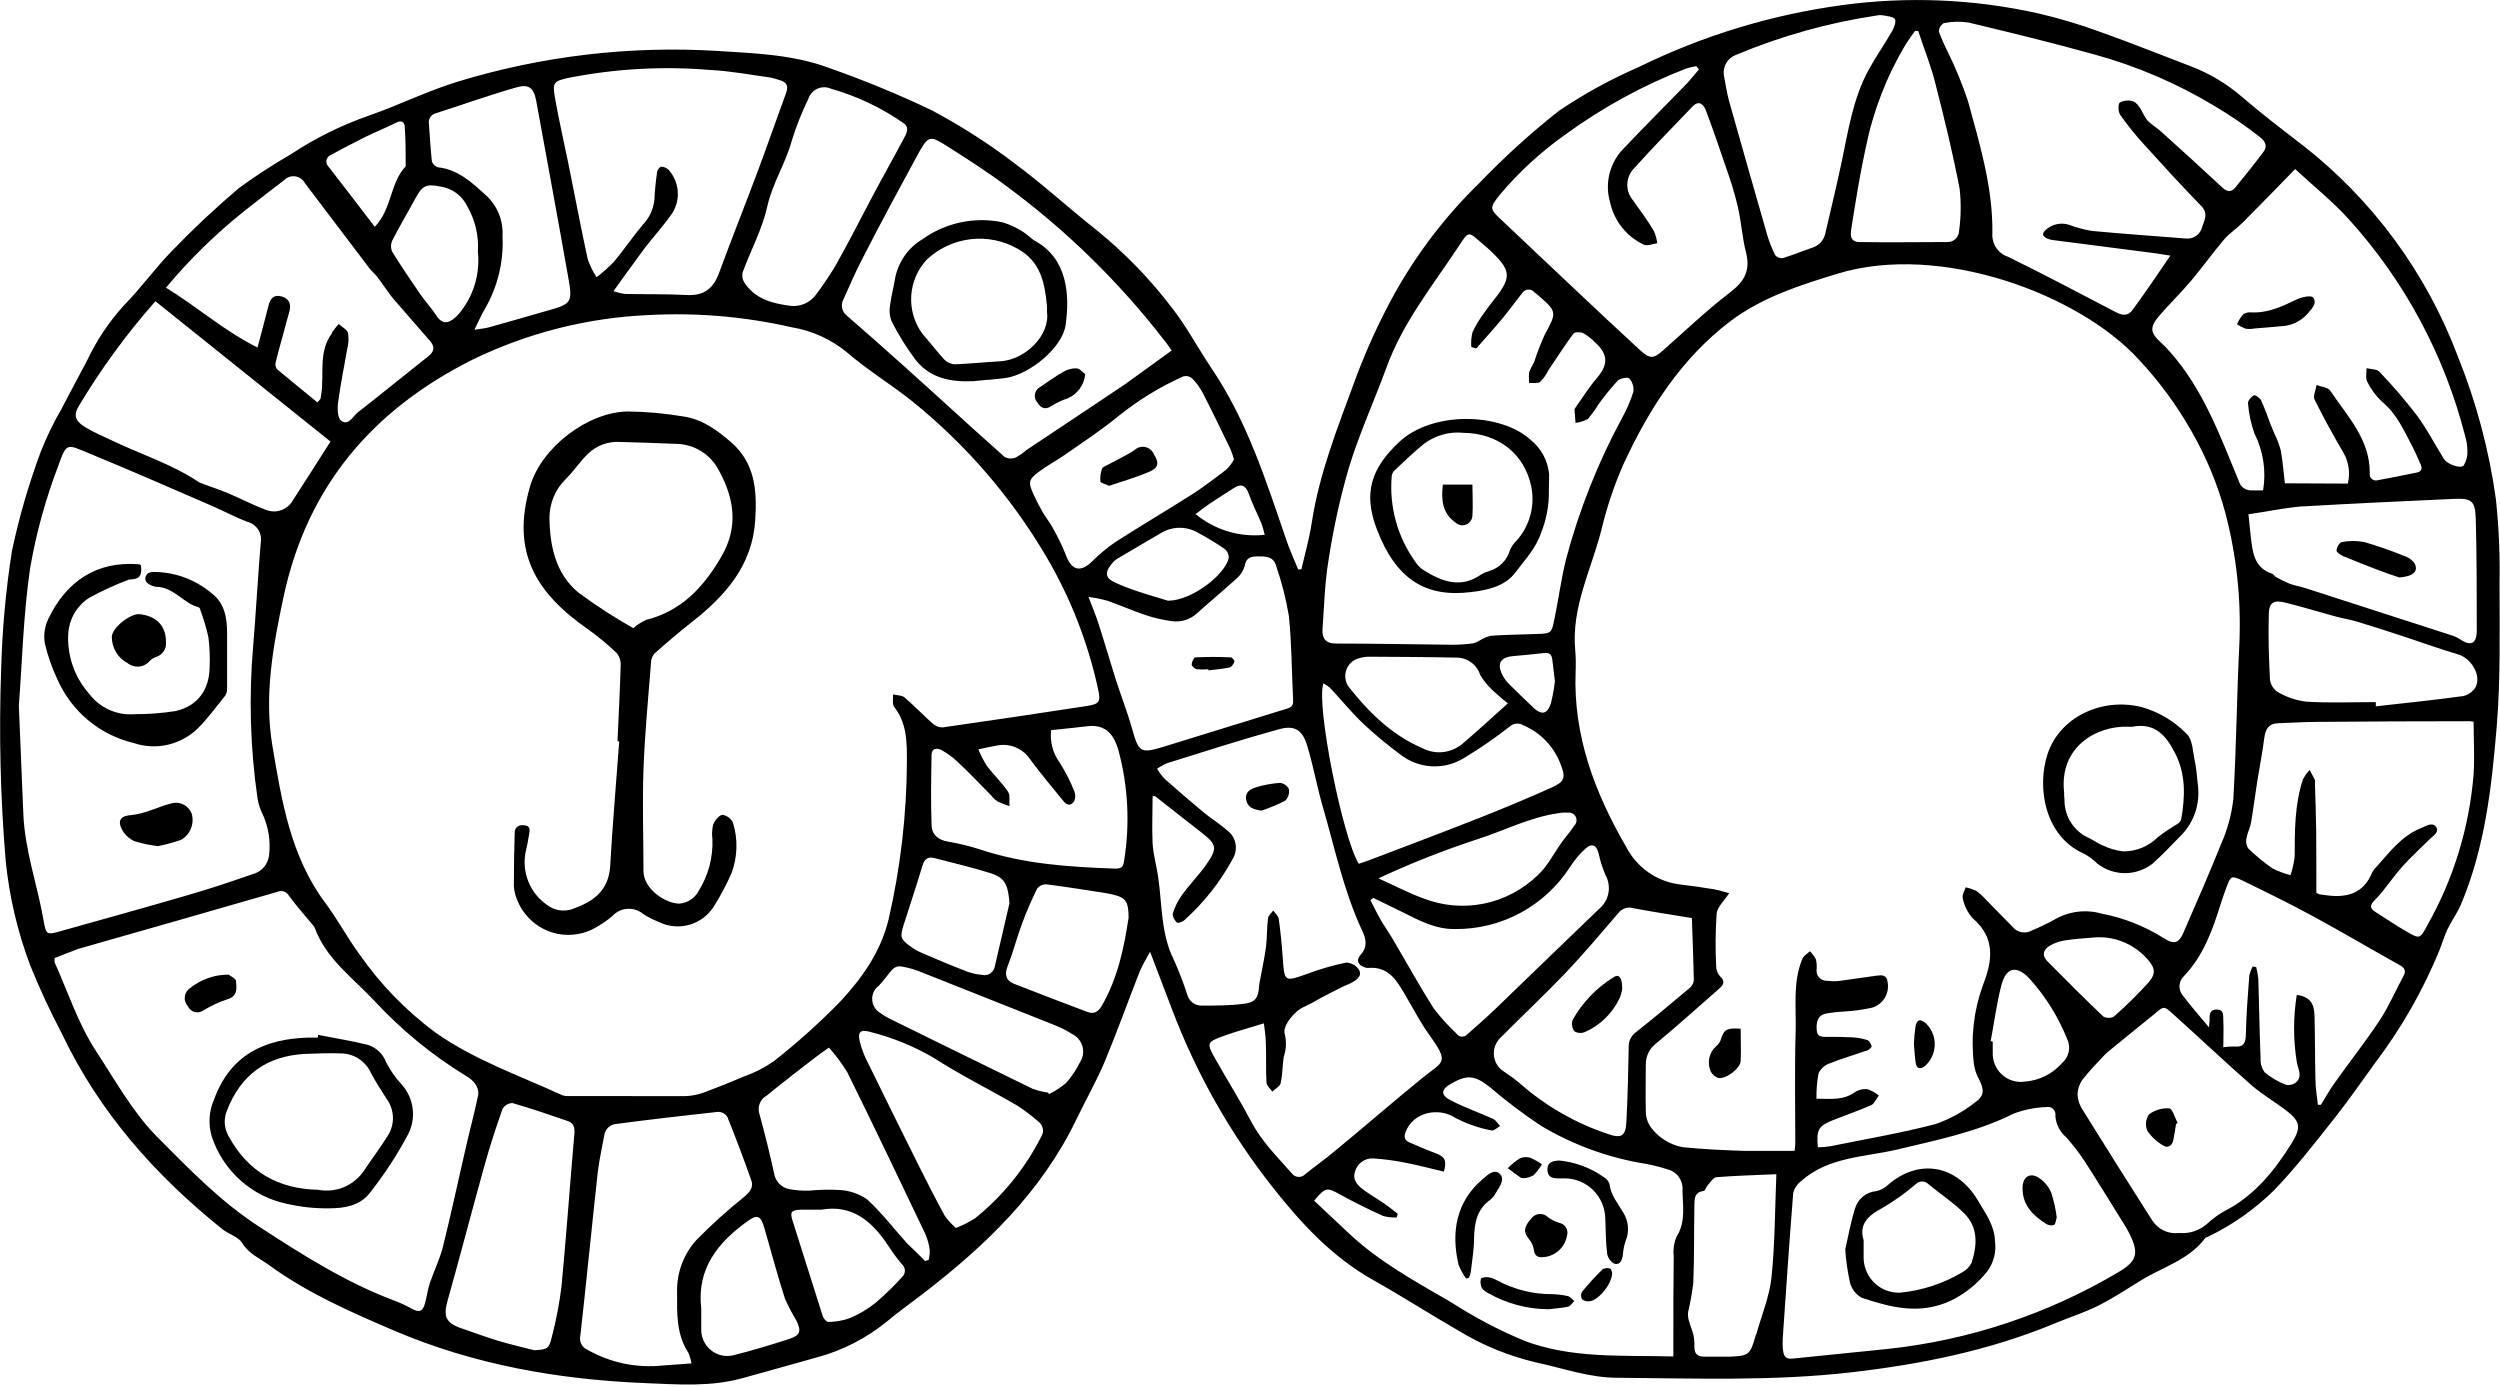
<svg xmlns="http://www.w3.org/2000/svg" version="1.1" xmlns:xlink="http://www.w3.org/1999/xlink" xmlns:svgjs="http://svgjs.com/svgjs" width="129" height="71.584"><svg xmlns="http://www.w3.org/2000/svg" viewBox="0 0 129 71.584">
<path d="M67.151,29.377c0.183-0.788,0.413-1.603,0.537-2.414c0.389-2.54,1.335-4.907,2.211-7.29
	c0.566-1.546,1.248-3.045,2.04-4.486c1.174-2.11,2.645-4.035,4.368-5.715c1.288-1.343,2.665-2.594,4.123-3.745
	c1.305-0.883,2.688-1.642,4.131-2.268c3.306-1.623,6.846-2.701,10.489-3.194c3.373-0.461,6.799-0.317,10.122,0.425
	c1.085,0.252,2.154,0.571,3.2,0.957c1.577,0.559,3.115,1.181,4.692,1.78c0.959,0.368,1.848,0.901,2.628,1.575
	c1.004,0.866,2.059,1.67,3.114,2.481c3.627,2.825,6.408,6.612,8.032,10.941c0.943,2.345,1.597,4.799,1.947,7.306
	c0.155,1.438,0.219,2.886,0.191,4.332c0,2.485,0.058,4.986-0.148,7.459c-0.257,3.096-0.608,6.207-1.83,9.117
	c-0.191,0.457-0.495,0.867-0.709,1.315c-0.167,0.354-0.276,0.733-0.42,1.095c-0.843,2.052-1.945,3.985-3.278,5.75
	c-0.721,0.989-1.414,2.001-2.173,2.954c-0.996,1.256-1.981,2.532-3.091,3.679c-1.002,0.983-2.156,1.792-3.418,2.394
	c-0.039,0.02-0.098,0.028-0.121,0.063c-0.849,1.13-2.196,1.489-3.325,2.186c-0.728,0.453-1.448,0.922-2.211,1.308
	c-0.705,0.351-1.464,0.587-2.188,0.89c-3.395,1.414-6.958,2.131-10.582,2.544c-4.002,0.457-8.024,0.307-12.038,0.276
	c-1.437,0-2.78-0.492-4.166-0.788c-1.427-0.332-2.792-0.891-4.045-1.658c-1.476-0.851-2.908-1.772-4.388-2.603
	c-2.091-1.182-3.667-2.875-5.131-4.726c-2.203-2.779-3.966-5.887-5.229-9.212
	c-0.358-0.949-0.72-1.898-1.141-2.993c-0.195,0.328-0.373,0.665-0.533,1.012
	c-0.607,1.548-1.168,3.115-1.803,4.647c-0.424,1.004-0.973,1.969-1.444,2.942
	c-1.806,3.781-4.711,6.565-7.958,9.058c-0.623,0.473-1.254,0.929-1.857,1.43
	c-1.059,0.86-2.284,1.487-3.597,1.839c-1.269,0.362-2.546,0.709-3.819,1.067
	c-1.666,0.469-3.372,0.327-5.061,0.26c-4.462-0.185-8.814-0.945-12.949-2.714
	c-2.235-0.957-4.462-1.93-6.447-3.379c-0.483-0.35-1.032-0.571-1.378-1.134
	c-0.199-0.327-0.697-0.453-1.02-0.713c-3.473-2.784-6.369-6.05-8.3-10.122c-0.599-1.137-1.14-2.304-1.62-3.497
	c-0.654-1.733-1.08-3.546-1.265-5.392c-0.274-3.281-0.352-6.575-0.234-9.866c0.054-2.058,0.241-4.111,0.561-6.144
	c0.372-1.741,0.87-3.453,1.491-5.12c0.308-0.772,0.672-1.52,1.09-2.237c0.42-0.823,0.872-1.631,1.296-2.454
	c0.489-1.037,1.13-1.994,1.9-2.84c0.872-0.886,1.6-1.914,2.472-2.804c1.096-1.139,2.249-2.221,3.453-3.241
	c0.855-0.626,1.742-1.204,2.659-1.733c1.261-0.837,2.619-1.512,4.045-2.009C20.584,5.427,22.071,4.683,23.64,4.206
	c4.348-1.323,8.893-1.856,13.424-1.575c1.947,0.122,3.893,0.189,5.747,0.886c1.79,0.629,3.546,1.353,5.26,2.17
	c1.486,0.789,2.906,1.698,4.248,2.717c1.468,1.083,2.819,2.328,4.251,3.458c1.435,1.16,2.729,2.489,3.854,3.958
	c0.779,0.981,1.363,2.099,2.067,3.151c1.841,2.706,2.823,5.793,3.87,8.854c0.179,0.528,0.413,1.036,0.623,1.556
	L67.151,29.377z M92.598,59.383c0.02-0.123,0.033-0.246,0.039-0.37c0-1.938-0.039-3.875,0.019-5.813
	c0.035-1.245-0.156-2.521,0.346-3.722c0.062-0.154,0.245-0.256,0.389-0.394c0.125,0.124,0.23,0.268,0.311,0.425
	c0.039,0.168,0.051,0.341,0.035,0.512c-0.01,0.075-0.003,0.151,0.019,0.224c0.022,0.072,0.06,0.139,0.111,0.194
	c0.05,0.056,0.112,0.1,0.181,0.129c0.069,0.029,0.143,0.043,0.218,0.04c0.184,0.024,0.371,0.031,0.557,0.02
	c0.677-0.087,1.351-0.197,2.032-0.287c0.253-0.032,0.51-0.035,0.545,0.335c0.056,0.292-0.003,0.595-0.163,0.844
	c-0.161,0.249-0.41,0.425-0.697,0.491c-0.454,0.096-0.915,0.157-1.378,0.185
	c-0.325,0.015-0.649,0.051-0.969,0.11c-0.44,0.11-0.479,0.496-0.448,0.87c0.031,0.374,0.331,0.319,0.572,0.327
	c0.42,0,0.841,0,1.261,0.024c0.265,0.013,0.526,0.061,0.779,0.142c0.101,0.032,0.183,0.197,0.222,0.319
	c0,0.039-0.113,0.169-0.195,0.201c-0.67,0.236-1.355,0.433-2.013,0.697c-0.119,0.045-0.228,0.113-0.32,0.201
	c-0.092,0.088-0.166,0.194-0.217,0.311c-0.077,0.427-0.112,0.861-0.105,1.296c0.724,0,1.386,0.102,1.99-0.343
	c0.197-0.126,0.431-0.176,0.662-0.142c0.207,0.072,0.4,0.182,0.568,0.323c-0.132,0.169-0.23,0.417-0.389,0.492
	c-0.638,0.283-1.304,0.508-1.947,0.764c-0.779,0.311-0.899,0.492-0.81,1.414c0.215-0.004,0.43-0.023,0.642-0.055
	c1.81-0.366,3.636-0.677,5.423-1.142c0.732-0.254,1.417-0.627,2.029-1.107c0.498-0.339,0.498-0.65,0.233-1.181
	c-0.138-0.243-0.23-0.51-0.272-0.788c-0.174-1.38-0.016-2.782,0.459-4.088c0.495-1.252,0.666-2.45-0.537-3.466
	c-0.252-0.292-0.425-0.644-0.502-1.024c-0.047-0.158,0.097-0.394,0.152-0.563c0.186,0.039,0.367,0.099,0.541,0.177
	c0.176,0.128,0.338,0.274,0.483,0.437c0.475,0.48,0.946,0.961,1.413,1.442c0.118,0.139,0.28,0.231,0.458,0.262
	c0.179,0.031,0.362-0.002,0.519-0.093c0.4-0.165,0.79-0.353,1.168-0.563c0.365-0.212,0.767-0.348,1.184-0.401
	c0.417-0.053,0.841-0.021,1.246,0.094c1.134,0.216,2.219,0.644,3.2,1.26c0.537,0.351,0.778,0.28,1.024-0.276
	c0.658-1.524,1.331-3.041,1.946-4.584c0.326-0.729,0.537-1.505,0.627-2.3c0.16-2.67,0.179-5.348,0.312-8.019
	c0.1-2.269-0.142-4.54-0.717-6.735c-0.4-1.485-0.991-2.911-1.756-4.242c-0.759-1.34-1.674-2.583-2.725-3.702
	c-3.083-3.375-10.243-6.038-15.53-4.423c-1.974,0.603-3.893,1.213-5.552,2.465
	c-2.515,1.914-4.189,4.525-5.501,7.369c-0.481,1.091-0.861,2.225-1.137,3.387
	c-0.522,2.052-1.557,3.994-1.351,6.207c0.032,0.376,0.038,0.754,0.019,1.13c-0.121,3.288,0.985,6.211,2.589,8.983
	c0.267,0.529,0.656,0.985,1.136,1.329c0.479,0.343,1.034,0.563,1.617,0.641c0.604,0.071,1.203,0.158,1.803,0.256
	c0.288,0.051,0.568,0.15,0.779,0.201c-0.253,0.394-0.615,0.709-0.646,1.056
	c-0.062,0.91-0.07,1.823-0.023,2.733c0.006,0.187,0.078,0.366,0.203,0.504c0.292,0.276,0.16,0.453-0.066,0.65
	c-1.075,0.937-2.13,1.894-3.224,2.8c-0.169,0.123-0.307,0.285-0.402,0.473
	c-0.095,0.188-0.144,0.396-0.143,0.607c0,0.788-0.023,1.607,0,2.406c-0.006,0.298,0.081,0.59,0.249,0.835
	c0.404,0.552,1.002,0.926,1.67,1.044c1.051,0.106,2.11,0.154,3.165,0.189
	C90.842,59.383,91.714,59.383,92.598,59.383z M32.641,56.559c0.903,0,1.806,0,2.725,0
	c0.326-0.01,0.648-0.072,0.954-0.185c0.706-0.263,1.399-0.539,2.079-0.831c0.544-0.191,1.06-0.456,1.534-0.788
	c1.203-0.945,2.343-1.969,3.414-3.064c1.125-1.209,2.087-2.548,2.503-4.246c0.612-2.651,0.929-5.363,0.946-8.086
	c0-1.02,0.023-2.013-0.654-2.879c-0.113-0.142-0.047-0.425-0.062-0.646c0.203,0.047,0.456,0.035,0.596,0.154
	c0.498,0.425,0.95,0.906,1.44,1.339c0.139,0.13,0.321,0.204,0.51,0.209c2.476-0.354,4.952-0.722,7.428-1.103
	c0.685-0.102,0.759-0.217,0.6-0.906c-0.521-2.384-1.413-4.669-2.644-6.77
	c-1.804-3.073-4.143-5.791-6.903-8.023c-1.106-0.89-2.336-1.627-3.407-2.556
	c-0.824-0.675-1.808-1.12-2.854-1.292c-2.415-0.551-4.894-0.763-7.366-0.63c-3.16,0.135-6.26,0.921-9.11,2.308
	c-5.108,2.564-8.503,6.487-9.733,12.209c-0.545,2.544-1.02,5.12-0.58,7.715c0.479,2.84,0.934,5.695,2.725,8.097
	c0.627,0.835,1.121,1.772,1.74,2.619c1.083,1.562,2.412,2.935,3.932,4.064c2.001,1.418,4.306,2.213,6.506,3.222
	c0.099,0.046,0.207,0.069,0.315,0.067H32.641z M0.973,36.414c0.086,2.044,0.16,3.804,0.23,5.565
	c0.074,1.918,0.744,3.726,1.059,5.589c0.117,0.658,0.167,0.673,0.806,0.496c2.243-0.63,4.493-1.252,6.731-1.906
	c1.09-0.315,2.165-0.681,3.239-1.052c0.222-0.056,0.422-0.179,0.573-0.352c0.151-0.174,0.246-0.39,0.272-0.62
	c0.091-0.737-0.03-1.485-0.346-2.154c-0.118-0.24-0.201-0.496-0.245-0.76c-0.381-2.618-0.457-5.272-0.226-7.908
	c0.144-1.768,0.241-3.545,0.389-5.317c0.041-0.233-0.006-0.473-0.134-0.671s-0.325-0.34-0.551-0.396
	c-0.596-0.221-1.168-0.532-1.748-0.788c-2.145-0.925-4.283-1.871-6.447-2.757c-1.125-0.457-1.129-0.587-1.581,0.689
	c-0.646,1.693-1.127,3.446-1.437,5.234C1.199,31.744,1.141,34.225,0.973,36.414z M2.819,49.435
	c-0.006,0.075-0.006,0.15,0,0.225c0.697,1.54,1.203,3.151,2.145,4.592c0.989,1.504,1.869,3.111,3.115,4.38
	c1.655,1.662,3.282,3.36,5.291,4.663c2.258,1.469,4.508,2.899,7.039,3.84c0.288,0.111,0.568,0.242,0.837,0.394
	c0.389,0.213,0.568,0.146,0.681-0.268c0.097-0.35,0.14-0.713,0.253-1.055c0.214-0.634,0.522-1.245,0.681-1.894
	c0.417-1.682,0.779-3.379,1.168-5.069c0.21-0.918,0.456-1.827,0.65-2.757c0.018-0.203-0.04-0.406-0.164-0.567
	c-0.135-0.172-0.303-0.314-0.494-0.417c-1.721-1.055-3.293-2.342-4.672-3.824
	c-1.117-1.205-2.519-2.182-3.115-3.816c-0.02-0.042-0.046-0.08-0.078-0.114c-0.417-0.504-0.857-0.993-1.242-1.52
	c-0.057-0.107-0.151-0.188-0.265-0.226c-0.114-0.038-0.238-0.031-0.346,0.021
	c-3.422,0.989-6.852,1.969-10.274,2.942C3.64,49.104,3.239,49.281,2.819,49.435z M59.707,39.668
	c0.111,0.187,0.241,0.362,0.389,0.52c0.654,0.583,1.317,1.154,1.99,1.713c0.389,0.327,0.841,0.595,1.222,0.937
	c0.229,0.163,0.387,0.408,0.442,0.685c0.055,0.277,0.003,0.565-0.146,0.804c-0.644,1.187-1.486,2.253-2.488,3.151
	c-0.093,0.091-0.346,0.177-0.389,0.126c-0.117-0.114-0.249-0.343-0.21-0.469c0.105-0.34,0.264-0.661,0.471-0.949
	c0.389-0.543,0.872-1.028,1.258-1.575c0.588-0.847,0.545-1.028-0.257-1.658c-0.802-0.63-1.592-1.248-2.39-1.871
	c-0.019,0-0.058,0-0.125,0c0,0.807-0.039,1.623,0,2.43c0.031,0.559,0.191,1.111,0.276,1.67
	c0.226,1.465,0.132,2.989,0.833,4.372c0.262,0.587,0.492,1.188,0.689,1.8c0.049,0.16,0.149,0.299,0.284,0.396
	c0.135,0.097,0.298,0.146,0.464,0.139c0.713,0,1.433,0,2.137-0.091c0.615-0.063,0.779-0.307,0.814-0.933
	c0.013-0.125,0.034-0.248,0.062-0.37c0.097-0.547,0.222-1.087,0.292-1.638c0.062-0.48,0.039-0.973,0.101-1.453
	c0-0.15,0.175-0.284,0.273-0.421c0.097,0.138,0.261,0.272,0.284,0.425c0.093,0.67,0.16,1.343,0.206,2.017
	c0.086,1.248,0.093,1.244,1.258,0.827c0.654-0.245,1.326-0.44,2.009-0.583c0.13,0.003,0.257,0.037,0.372,0.099
	c0.114,0.062,0.212,0.151,0.286,0.259c0.195,0.303-0.082,0.516-0.335,0.662c-0.16,0.095-0.343,0.146-0.506,0.232
	c-0.389,0.193-0.779,0.394-1.168,0.599c-0.259,0.159-0.526,0.303-0.802,0.429c-0.467,0.177-1.168,0.993-1.004,1.43
	c0.089,0.384,0.069,0.785-0.058,1.158c-0.07,0.449-0.058,0.914-0.16,1.355c-0.039,0.169-0.284,0.291-0.432,0.437
	c-0.105-0.158-0.292-0.311-0.3-0.473c-0.039-0.693,0-1.386-0.035-2.079c0-0.303-0.058-0.607-0.097-0.973
	c-0.744,0.232-1.421,0.413-2.075,0.65c-0.884,0.319-0.895,0.366-0.413,1.217c0.6,1.063,1.254,2.103,1.822,3.182
	c0.569,1.079,1.355,1.831,2.106,2.69c0.039,0.054,0.09,0.099,0.148,0.131c0.058,0.032,0.122,0.051,0.189,0.055
	c0.066,0.004,0.132-0.006,0.194-0.031c0.062-0.025,0.117-0.063,0.163-0.112c0.491-0.394,1.001-0.756,1.48-1.154
	c1.557-1.276,3.052-2.587,4.606-3.844c1.051-0.847,1.374-0.721,0.273-2.249c-0.416-0.579-0.744-1.225-1.109-1.839
	c-0.463-0.788-0.868-1.646-1.997-1.556c-0.044,0.003-0.089-0.001-0.132-0.012
	c-0.389-0.102-0.522-0.374-0.269-0.658c0.389-0.429,0.28-0.835,0.082-1.26
	c-0.954-2.048-1.409-4.257-2.036-6.412c-0.292-1.008-0.475-2.048-0.779-3.06c-0.245-0.87-0.642-1.146-1.487-0.91
	c-1.947,0.536-3.839,1.15-5.75,1.745C60.046,39.456,59.871,39.553,59.707,39.668z M76.172,17.983l-0.253-0.079
	c-0.021-0.257-0-0.515,0.062-0.764c0.176-0.367,0.387-0.715,0.631-1.04c0.269-0.394,0.584-0.74,0.845-1.13
	c0.428-0.65,0.389-1.024-0.129-1.607c-0.242-0.265-0.502-0.512-0.779-0.74c-0.829-0.705-0.72-0.764-1.331,0.158
	c-1.32,1.993-2.834,3.871-3.671,6.168c-0.635,1.737-1.409,3.426-1.947,5.191
	c-0.455,1.569-0.806,3.166-1.051,4.781c-0.195,1.182-0.222,2.363-0.307,3.545
	c-0.031,0.453,0.148,0.74,0.67,0.74c2.025,0,4.045,0.047,6.07,0.063c0.341-0.002,0.682-0.026,1.02-0.071
	c0.116-0.029,0.228-0.076,0.331-0.138c0.184-0.119,0.387-0.205,0.6-0.256c0.779-0.055,1.585-0.059,2.379-0.091
	c0.724-0.028,0.748-0.032,0.891-0.74c0.214-1.032,0.35-2.079,0.6-3.099c0.675-2.55,1.65-5.008,2.904-7.322
	c0.236-0.425,0.43-0.874,0.576-1.339c0.015-0.123,0.004-0.247-0.032-0.366c-0.036-0.118-0.097-0.227-0.178-0.32
	c-0.074-0.087-0.463,0-0.588,0.102c-0.357,0.39-0.691,0.8-1.001,1.229c-0.161,0.269-0.345,0.523-0.549,0.76
	c-0.198,0.108-0.415,0.176-0.638,0.201c-0.019-0.229-0.039-0.461-0.054-0.689
	c0.005-0.031,0.021-0.06,0.043-0.083c0.362-0.508,0.689-1.048,1.094-1.516c0.607-0.705,0.619-1.229-0.062-1.855
	c-0.186-0.19-0.397-0.355-0.627-0.488c-0.14-0.067-0.436-0.063-0.502,0.028
	c-0.456,0.611-0.864,1.256-1.289,1.887c-0.109,0.221-0.252,0.423-0.424,0.599
	c-0.129,0.098-0.389,0.047-0.568,0.063c-0.023-0.19-0.023-0.382,0-0.571c0.07-0.172,0.154-0.337,0.249-0.496
	c0.157-0.488,0.342-0.967,0.553-1.434c0.631-1.158,0.642-1.181-0.366-2.048c-0.062-0.051-0.125-0.095-0.183-0.15
	c-0.039-0.043-0.088-0.077-0.141-0.098c-0.054-0.022-0.112-0.031-0.17-0.027
	c-0.058,0.004-0.114,0.021-0.165,0.049c-0.051,0.029-0.094,0.068-0.128,0.116c-0.35,0.441-0.677,0.898-1.036,1.331
	C77.087,16.963,76.62,17.471,76.172,17.983z M121.147,24.954c0.132-0.533,0.055-1.098-0.214-1.575
	c-0.529-0.902-1.035-1.82-1.499-2.757c-0.089-0.189,0.063-0.5,0.101-0.756c0.242,0.095,0.592,0.118,0.709,0.295
	c0.872,1.315,2.048,2.497,2.036,4.25c-0.009,0.056-0.005,0.113,0.014,0.166c0.019,0.053,0.051,0.101,0.094,0.138
	c0.042,0.037,0.093,0.062,0.148,0.073c0.055,0.011,0.112,0.007,0.165-0.011c0.669-0.123,1.339-0.255,2.009-0.394
	c0.241-0.047,0.296-0.209,0.194-0.425c-0.155-0.343-0.299-0.689-0.479-1.024c-0.416-0.788-0.778-1.603-1.495-2.19
	c-0.321-0.296-0.585-0.65-0.778-1.044c-0.101-0.185-0.031-0.465-0.039-0.701c0.226,0.055,0.529,0.039,0.662,0.181
	c0.69,0.719,1.34,1.476,1.946,2.268c0.518,0.701,0.923,1.493,1.386,2.237c0.168,0.268,0.861,0.524,1.024,0.331
	c0.137-0.228,0.203-0.493,0.187-0.76c-0.003-0.252-0.041-0.503-0.113-0.744c-1.06-4.162-3.113-7.997-5.98-11.169
	c-0.841-0.937-1.837-1.729-2.795-2.619c-0.958,0.981-1.822,1.879-2.702,2.757c-0.308,0.307-0.685,0.551-0.966,0.878
	c-0.576,0.677-1.094,1.406-1.666,2.087c-0.572,0.681-1.133,1.213-1.674,1.843c-0.541,0.63-0.448,0.902,0.097,1.402
	c0.162,0.149,0.315,0.306,0.46,0.473c1.709,1.926,2.581,4.332,3.542,6.652c0.037,0.14,0.118,0.264,0.231,0.352
	c0.114,0.088,0.253,0.136,0.396,0.136c0.211,0,0.421,0,0.627,0c0.169-1.001,0.013-2.03-0.444-2.934
	c-0.182-0.507-0.294-1.037-0.335-1.575c0-0.126,0.168-0.331,0.308-0.394c0.07-0.035,0.311,0.134,0.37,0.26
	c0.195,0.421,0.346,0.87,0.514,1.304c0.058,0.146,0.124,0.283,0.179,0.425c0.135,0.275,0.244,0.562,0.323,0.859
	c0.101,0.559,0.144,1.134,0.21,1.69L121.147,24.954z M86.345,69.993v-0.626c0-1.512,0-3.025,0.019-4.537
	c-0.039-0.344,0.011-0.693,0.144-1.012c0.502-0.788,0.307-1.615,0.311-2.434c0.013-0.239-0.059-0.475-0.201-0.667
	c-0.142-0.192-0.347-0.326-0.578-0.381c-0.37-0.118-0.747-0.213-1.129-0.284
	c-1.909-0.306-3.744-0.974-5.408-1.969c-0.92-0.613-1.803-1.281-2.643-2.001c-0.755-0.591-1.149-0.638-1.947-0.185
	c-0.58,0.323-0.607,0.61,0,0.91c0.689,0.35,1.425,0.607,2.134,0.929c0.144,0.067,0.241,0.24,0.358,0.366
	c-0.148,0.083-0.323,0.264-0.44,0.228c-0.65-0.121-1.278-0.339-1.865-0.646c-0.888-0.579-2.18-0.283-2.566,0.713
	c-0.101,0.256-0.066,0.433,0.175,0.543c0.452,0.201,0.903,0.394,1.374,0.567c0.471,0.173,0.588,0.394,0.42,0.949
	c-0.627-0.146-1.254-0.315-1.888-0.441c-0.58-0.121-1.168-0.202-1.76-0.24
	c-0.206-0.011-0.41,0.048-0.579,0.168c-0.169,0.12-0.293,0.294-0.352,0.494c-0.152,0.433,0.121,0.725,0.432,0.957
	c0.311,0.232,0.705,0.457,1.051,0.697c0.249,0.169,0.483,0.362,0.72,0.543l-0.062,0.189
	c-0.238,0.009-0.475-0.019-0.705-0.083c-0.736-0.335-1.464-0.693-2.172-1.083
	c-0.709-0.39-0.779-0.425-1.378,0.299l1.799,1.69c1.557,1.461,3.426,2.481,5.26,3.545
	c1.202,0.776,2.47,1.443,3.788,1.993C81.117,70.116,83.706,69.923,86.345,69.993z M111.99,13.19
	c-0.366-0.059-0.58-0.095-0.778-0.122l-5.315-0.685c-0.076-0.012-0.15-0.032-0.222-0.059
	c-0.315-0.126-0.334-0.284-0.066-0.504c0.164-0.135,0.359-0.224,0.567-0.261c0.208-0.036,0.422-0.019,0.621,0.052
	c0.364,0.137,0.741,0.238,1.125,0.303c1.623,0.15,3.251,0.268,4.878,0.394c0.189,0.019,0.379-0.032,0.533-0.145
	c0.154-0.112,0.262-0.278,0.304-0.466c0.121-0.358,0.319-0.689-0.054-1.071c-1.017-1.044-1.998-2.119-2.975-3.198
	c-0.431-0.473-0.832-0.973-1.203-1.497c-0.109-0.158-0.124-0.563-0.023-0.642c0.105-0.055,0.22-0.089,0.339-0.099
	c0.118-0.01,0.237,0.003,0.35,0.04c0.16,0.047,0.296,0.252,0.389,0.394c0.097,0.203,0.211,0.398,0.339,0.583
	c0.226,0.236,0.518,0.394,0.759,0.622c1.044,0.941,2.087,1.89,3.115,2.848c0.245,0.228,0.459,0.256,0.669,0
	c0.491-0.607,0.982-1.209,1.449-1.835c0.214-0.284,0.12-0.532-0.168-0.76c-0.743-0.585-1.523-1.121-2.336-1.603
	c-1.951-1.178-4.054-2.079-6.248-2.678c-2.142-0.595-4.302-1.123-6.463-1.638c-0.426-0.066-0.859-0.055-1.281,0.032
	c-0.074,0.045-0.136,0.108-0.18,0.184c-0.043,0.076-0.067,0.161-0.069,0.249c0.134,0.362,0.289,0.716,0.463,1.059
	c0.401,0.816,0.747,1.658,1.036,2.521c0.611,2.237,1.296,4.474,1.261,6.837c-0.018,0.264,0.053,0.525,0.199,0.744
	c0.147,0.218,0.362,0.381,0.611,0.461c1.884,0.922,3.737,1.906,5.594,2.875c0.328,0.169,0.612,0.173,0.826-0.13
	C110.69,15.108,111.301,14.202,111.99,13.19z M91.987,69.115c-0.023,0.843,0.093,1.028,0.51,0.989l4.917-0.5
	c4.184-0.449,8.226-1.791,11.859-3.938c0.996-0.575,1.121-0.985,0.599-2.024c-0.085-0.168-0.178-0.331-0.28-0.488
	c-0.674-1.079-1.331-2.162-2.021-3.229c-0.289-0.44-0.611-0.857-0.961-1.248c-0.161-0.136-0.292-0.304-0.387-0.492
	s-0.152-0.395-0.166-0.606c0.011-0.065,0.007-0.131-0.013-0.193c-0.021-0.062-0.056-0.118-0.103-0.164
	c-0.047-0.045-0.105-0.077-0.168-0.094c-0.062-0.017-0.128-0.017-0.191-0.002c-0.568,0.019-1.129,0.131-1.662,0.331
	c-1.92,0.961-3.987,1.371-6.043,1.863c-1.682,0.394-3.523,0.366-4.937,1.623c-0.199,0.151-0.342,0.364-0.409,0.607
	c-0.206,2.564-0.378,5.152-0.545,7.562V69.115z M87.665,3.58l-0.136-0.165c-0.177,0.026-0.351,0.067-0.522,0.122
	c-2.196,0.851-4.276,1.984-6.186,3.371c-1.276,0.895-2.432,1.954-3.438,3.151
	c-0.537,0.681-0.518,0.717,0.101,1.3c1.285,1.213,2.57,2.426,3.854,3.639c1.106,1.04,2.208,2.079,3.325,3.103
	c0.467,0.425,0.674,0.394,1.09,0.032c1.168-1.024,2.278-2.099,3.504-3.033c0.748-0.571,1.078-1.13,0.837-2.072
	c-0.199-0.788-0.241-1.575-0.424-2.363c-0.164-0.717-0.389-1.414-0.638-2.111c-0.323-0.965-0.658-1.926-1.016-2.875
	c-0.117-0.299-0.354-0.52-0.674-0.189c-1.016,1.059-2.048,2.107-3.025,3.198C84.109,8.898,83.986,9.178,83.97,9.475
	c-0.016,0.297,0.077,0.589,0.261,0.82c0.389,0.536,0.779,1.071,1.11,1.627c0.088,0.2,0.147,0.413,0.175,0.63
	c-0.234,0.032-0.502,0.154-0.689,0.075c-0.437-0.202-0.822-0.504-1.125-0.882c-0.303-0.378-0.515-0.821-0.62-1.296
	c-0.146-0.496-0.154-1.024-0.022-1.525c0.132-0.5,0.398-0.954,0.77-1.311c0.993-1.059,2.028-2.079,3.041-3.127
	C87.151,4.214,87.4,3.891,87.665,3.58z M31.652,15.025c0.195,0.067,0.396,0.115,0.6,0.142
	c1.059,0.024,2.118,0,3.173,0.055c0.899,0.051,1.39-0.323,1.694-1.181c0.646-1.76,1.343-3.493,2.005-5.27
	c0.494-1.323,0.954-2.655,1.44-3.978c0.14-0.394,0-0.563-0.346-0.662c-0.146-0.053-0.296-0.095-0.448-0.126
	c-1.032-0.146-2.059-0.339-3.115-0.394c-2.424-0.204-4.865-0.071-7.253,0.394
	c-0.853,0.181-0.907,0.236-0.755,1.103c0.203,1.142,0.467,2.272,0.697,3.407c0.327,1.619,0.631,3.241,0.981,4.852
	c0.113,0.331,0.267,0.646,0.459,0.937c0.315-0.239,0.612-0.503,0.888-0.788c0.518-0.618,0.973-1.292,1.487-1.91
	c0.341-0.347,0.555-0.801,0.607-1.288c0.023-0.473,0.07-0.941,0.136-1.406c0-0.118,0.129-0.303,0.214-0.311
	c0.147,0.003,0.286,0.064,0.389,0.169c0.269,0.3,0.432,0.682,0.465,1.085c0.033,0.404-0.066,0.807-0.282,1.148
	c-0.428,0.618-0.942,1.182-1.398,1.768C32.77,13.469,32.244,14.21,31.652,15.025z M119.524,46.06
	c0.05,0.035,0.103,0.064,0.159,0.087l0.413,0.055c1.02,0.13,1.857-0.106,2.297-1.158
	c0.055-0.114,0.131-0.217,0.222-0.303c0.685-0.764,1.297-1.603,2.305-2.009c0.288-0.114,0.584-0.331,0.779-0.063
	c0.194,0.268-0.164,0.469-0.351,0.654c-0.451,0.453-0.926,0.878-1.355,1.355c-0.428,0.476-0.712,0.898-1.074,1.343
	c-0.139,0.17-0.286,0.333-0.44,0.488c-0.207,0.213-0.164,0.394,0.07,0.532c0.541,0.343,1.071,0.705,1.623,1.024
	c0.682,0.394,0.697,0.394,1.079-0.323c1.35-2.385,2.165-5.043,2.386-7.782c0.059-0.898,0-1.808,0-2.721
	c-0.068-0.012-0.137-0.02-0.206-0.024c-2.627,0-5.257,0.012-7.892,0.035c-0.654,0-1.304,0.051-1.946,0.067
	c-0.503,0-0.697,0.283-0.756,0.764c-0.093,0.748-0.245,1.489-0.362,2.233c-0.116,0.744-0.202,1.43-0.323,2.139
	c-0.047,0.272-0.187,0.524-0.233,0.788c-0.043,0.18-0.013,0.369,0.081,0.528c0.391,0.382,0.813,0.73,1.262,1.04
	c0.296,0.151,0.608,0.268,0.93,0.346c0.105-0.313,0.177-0.636,0.214-0.965c0-1.339,0-2.674,0.421-3.962
	c0.093-0.182,0.211-0.351,0.35-0.5c0.094,0.173,0.187,0.347,0.273,0.524c0.01,0.047,0.01,0.095,0,0.142
	c0.023,0.851,0.058,1.697,0.066,2.548C119.524,44,119.524,45.051,119.524,46.06z M60.463,18.097
	c-0.164-0.232-0.265-0.394-0.389-0.539c-2.331-3.015-5.066-5.688-8.125-7.94
	c-0.954-0.725-1.974-1.371-2.986-2.017c-1.012-0.646-1.047-0.646-1.651,0.457
	c-0.923,1.694-1.841,3.395-2.725,5.12c-0.389,0.733-0.724,1.497-1.059,2.253c-0.079,0.138-0.106,0.3-0.076,0.457
	c0.03,0.156,0.115,0.296,0.24,0.394c0.958,0.832,1.908,1.671,2.85,2.517c1.764,1.575,3.504,3.194,5.291,4.773
	c0.084,0.048,0.177,0.077,0.273,0.085c0.096,0.008,0.193-0.005,0.283-0.038c0.205-0.108,0.397-0.241,0.572-0.394
	c1.701-1.138,3.407-2.261,5.104-3.407c0.779-0.559,1.554-1.13,2.379-1.721H60.463z M16.391,20.755
	c0.113-0.138,0.14-0.158,0.148-0.185c0.008-0.028,0.027-0.154,0.039-0.232c0.16-1.052-0.164-2.19,0.557-3.151
	c0,0,0-0.035,0-0.047c0.109-0.142,0.226-0.284,0.339-0.425c0.167,0.154,0.436,0.284,0.487,0.473
	c0.041,0.281,0.024,0.568-0.051,0.843c-0.152,0.91-0.346,1.816-0.463,2.729
	c-0.043,0.315-0.031,0.815,0.156,0.949c0.389,0.276,0.603-0.225,0.864-0.433c1.219-0.953,2.418-1.93,3.632-2.891
	c0.311-0.244,0.358-0.48,0.093-0.788c-0.537-0.611-1.067-1.225-1.6-1.839c-0.144-0.165-0.292-0.323-0.424-0.5
	c-0.23-0.307-0.44-0.626-0.67-0.933c-0.113-0.15-0.257-0.276-0.389-0.421
	c-1.129-1.486-2.254-2.971-3.376-4.454c-0.05-0.094-0.122-0.174-0.209-0.235
	c-0.087-0.061-0.186-0.1-0.291-0.115c-0.105-0.015-0.211-0.004-0.311,0.031
	c-0.1,0.035-0.19,0.093-0.264,0.169c-0.681,0.52-1.359,1.04-2.032,1.575c-1.484,1.18-2.844,2.51-4.061,3.97
	c1.588,0.965,2.959,2.205,4.723,3.088c0.206-0.788,0.389-1.438,0.553-2.111c0.105-0.457,0.304-0.634,0.693-0.524
	c0.389,0.11,0.51,0.394,0.389,0.815c-0.101,0.331-0.183,0.666-0.273,0.996c-0.148,0.54-0.304,1.079-0.432,1.623
	c-0.011,0.058-0.008,0.117,0.006,0.173c0.015,0.057,0.042,0.109,0.079,0.154c0.681,0.571,1.371,1.126,2.067,1.698
	H16.391z M35.678,70.352c-0.03-0.193-0.085-0.381-0.164-0.559c-0.619-0.957-0.58-2.021-0.576-3.096
	c-0.03-1.005,0.331-1.982,1.004-2.721c0.766-0.777,1.576-1.508,2.425-2.19c0.3-0.256,0.549-0.508,0.389-0.91
	c-0.384-1.09-0.793-2.173-1.226-3.249c-0.053-0.079-0.125-0.143-0.208-0.188c-0.083-0.045-0.176-0.068-0.271-0.068
	c-1.744,0.189-3.504,0.394-5.233,0.622c-0.158,0.008-0.308,0.071-0.425,0.179c-0.117,0.108-0.192,0.254-0.214,0.412
	c-0.117,0.646-0.265,1.292-0.339,1.946c-0.308,2.8-0.58,5.6-0.895,8.401c-0.033,0.141-0.015,0.29,0.05,0.42
	c0.065,0.13,0.173,0.232,0.304,0.289c1.173,0.671,2.522,0.959,3.862,0.823L35.678,70.352z M112.45,63.621
	c0.262,0.024,0.526-0.007,0.775-0.09c0.25-0.083,0.48-0.218,0.677-0.395c0.263-0.244,0.553-0.457,0.864-0.634
	c1.558-0.788,2.609-2.103,3.504-3.545c0.483-0.788,0.417-1.111-0.319-1.67c-0.565-0.421-1.168-0.788-1.709-1.233
	c-1.386-1.217-2.726-2.481-4.1-3.718c-0.494-0.449-0.49-0.429-0.989,0c-0.778,0.638-1.557,1.256-2.316,1.883
	c-0.1,0.077-0.192,0.163-0.277,0.256c-0.389,0.413-0.778,0.811-1.117,1.256c-0.153,0.218-0.237,0.477-0.241,0.744
	c0.01,0.268,0.092,0.528,0.237,0.752c1.191,1.919,2.393,3.829,3.605,5.73c0.148,0.234,0.358,0.421,0.607,0.538
	C111.9,63.615,112.177,63.658,112.45,63.621z M8.02,15.545c-1.478,1.671-2.8,3.477-3.948,5.396
	c-0.3,0.484-0.187,0.788,0.315,1.095C4.89,22.343,5.303,22.5,5.766,22.724c1.511,0.725,3.115,1.225,4.528,2.174
	c0.055,0.027,0.113,0.049,0.171,0.067c0.436,0.161,0.876,0.307,1.304,0.484c0.658,0.28,1.293,0.614,1.947,0.859
	c0.258,0.104,0.544,0.109,0.805,0.013c0.261-0.096,0.477-0.285,0.609-0.533c0.638-0.977,1.261-1.969,1.923-3.005
	L8.02,15.545z M118.515,51.333c0.651,0.11,0.9,0.394,0.915,1.107c0.028,1.083,0.02,2.174,0.047,3.257
	c0,0.437,0.082,0.874,0.125,1.312h0.155c0.218-0.35,0.421-0.717,0.658-1.056c0.779-1.107,1.636-2.182,2.387-3.32
	c0.467-0.713,0.806-1.512,1.215-2.265c0.159-0.295,0.05-0.437-0.218-0.583c-1.484-0.827-2.948-1.694-4.443-2.505
	c-1.191-0.646-2.41-1.244-3.628-1.835c-0.588-0.284-0.619-0.252-0.841,0.339c-0.105,0.28-0.206,0.563-0.296,0.847
	c-0.42,1.355-0.892,2.682-1.9,3.737c-0.135,0.126-0.216,0.3-0.228,0.486c-0.011,0.185,0.048,0.368,0.166,0.511
	c0.412,0.54,0.86,1.048,1.359,1.65c0-0.193,0.027-0.264,0.027-0.339c0-0.264-0.043-0.575,0.358-0.583
	c0.401-0.008,0.335,0.323,0.35,0.551c0.024,0.449,0,0.902,0,1.394c0.187-0.029,0.376-0.042,0.565-0.039
	c0.479,0.047,0.592-0.177,0.599-0.634c0.02-1.008,0.102-2.013,0.176-3.017c0.037-0.168,0.097-0.33,0.179-0.48
	l0.179,0.035c0.053,0.204,0.09,0.412,0.109,0.622c0.043,1.367,0.062,2.757,0.117,4.104
	c-0.014,0.253,0.062,0.503,0.214,0.705c0.326,0.27,0.692,0.486,1.086,0.638c0.094,0.021,0.192,0.02,0.286-0.003
	c0.094-0.023,0.181-0.068,0.255-0.131c0.327-0.307,0.101-0.646,0.031-1.016C118.328,53.668,118.327,52.489,118.515,51.333z
	 M56.168,30.802c0.21,0.551,0.389,0.981,0.529,1.422c0.304,0.941,0.576,1.894,0.876,2.836
	c0.273,0.851,0.603,1.686,0.845,2.544c0.339,1.209,0.424,1.292,1.608,0.933c2.126-0.65,4.248-1.319,6.377-1.969
	c0.226-0.067,0.335-0.158,0.323-0.414c-0.074-1.461-0.07-2.93-0.222-4.383c-0.149-0.881-0.37-1.748-0.662-2.591
	c-0.14-0.484-0.572-0.473-0.962-0.469c-0.323,0-0.588,0.063-0.654,0.496c-0.075,0.257-0.224,0.484-0.428,0.654
	c-0.67,0.611-1.363,1.182-2.044,1.796c-0.175,0.158-0.381,0.274-0.605,0.343c-0.224,0.068-0.46,0.086-0.691,0.051
	c-0.46-0.063-0.914-0.168-1.355-0.315c-0.662-0.225-1.304-0.508-1.966-0.74
	C56.819,30.909,56.495,30.845,56.168,30.802z M88.946,3.852c0.093,0.461,0.152,0.933,0.28,1.382
	c0.644,2.284,1.292,4.563,1.947,6.837c0.108,0.376,0.25,0.741,0.424,1.091c0.047,0.057,0.107,0.101,0.175,0.129
	s0.142,0.037,0.214,0.029c0.522-0.158,1.024-0.366,1.557-0.551c0.164-0.053,0.31-0.15,0.423-0.281
	c0.114-0.13,0.191-0.289,0.223-0.46c0.28-1.225,0.584-2.442,0.841-3.675c0.343-1.627,0.588-3.285,1.402-4.769
	c0.37-0.673,0.814-1.304,1.195-1.969c0.109-0.189,0.23-0.5,0.148-0.63c-0.082-0.13-0.389-0.146-0.627-0.197
	c-0.076-0.011-0.154-0.011-0.23,0c-2.525,0.371-4.994,1.059-7.351,2.048c-0.201,0.076-0.37,0.216-0.483,0.4
	C88.973,3.42,88.924,3.636,88.946,3.852z M87.299,47.371c-1.032-0.169-2.028-0.319-3.017-0.508
	c-0.14-0.042-0.29-0.041-0.429,0.005c-0.139,0.046-0.261,0.133-0.35,0.251
	c-0.895,1.04-1.779,2.091-2.725,3.088c-1.102,1.154-2.266,2.241-3.387,3.375c-0.115,0.119-0.201,0.262-0.254,0.419
	c-0.052,0.157-0.069,0.325-0.048,0.489s0.078,0.323,0.167,0.462c0.089,0.139,0.208,0.256,0.349,0.343
	c0.325,0.211,0.635,0.445,0.927,0.701c1.307,1.124,2.817,1.98,4.446,2.521c0.681,0.236,0.903,0.11,0.942-0.614
	c0.07-1.288,0.097-2.58,0.121-3.868c-0.007-0.154,0.026-0.307,0.094-0.445c0.068-0.138,0.17-0.256,0.296-0.343
	c0.923-0.725,1.814-1.481,2.725-2.241c0.127-0.097,0.214-0.237,0.245-0.394c-0.019-1.075-0.066-2.154-0.101-3.245
	V47.371z M27.576,69.674c0.677-0.047,0.755-0.071,0.903-0.705c0.221-0.849,0.386-1.712,0.494-2.584
	c0.249-2.631,0.436-5.266,0.666-7.896c0.027-0.315-0.043-0.54-0.327-0.638c-0.95-0.327-1.904-0.654-2.869-0.933
	c-0.105,0.002-0.207,0.031-0.297,0.085c-0.09,0.054-0.165,0.13-0.217,0.222c-0.346,0.973-0.666,1.969-0.942,2.958
	c-0.642,2.312-1.246,4.636-1.896,6.947c-0.222,0.788-0.086,1.138,0.705,1.406c0.635,0.217,1.258,0.453,1.9,0.646
	C26.338,69.375,26.949,69.513,27.576,69.674z M116.02,26.537c0.047,0.445,0.078,0.788,0.117,1.126
	c0.093,0.788,0.151,1.619,1.09,1.934c0.082,0.028,0.132,0.134,0.214,0.177c0.224,0.13,0.457,0.244,0.697,0.343
	c0.261,0.099,0.541,0.142,0.806,0.225l7.634,2.466c0.117,0.04,0.228,0.094,0.331,0.161
	c0.569,0.394,0.888,0.268,0.892-0.425c0-1.918,0-3.84-0.051-5.758c-0.027-0.929-0.202-1.083-1.109-1.044
	c-2.644,0.118-5.283,0.244-7.923,0.394C117.842,26.21,116.962,26.403,116.02,26.537z M54.237,37.675
	c-0.068,0.598,0.092,1.199,0.448,1.682c0.299,0.474,0.553,0.975,0.759,1.497c0.051,0.147,0.051,0.306,0,0.453
	c-0.024,0.053-0.06,0.1-0.104,0.138c-0.044,0.037-0.097,0.065-0.153,0.079
	c-0.058-0.003-0.115-0.02-0.167-0.049c-0.051-0.029-0.095-0.069-0.129-0.117
	c-0.58-0.709-1.168-1.414-1.717-2.15c-0.186-0.289-0.455-0.515-0.771-0.645c-0.316-0.131-0.664-0.161-0.997-0.087
	c-0.308,0.055-0.615,0.126-0.923,0.189c0.119,0.295,0.265,0.579,0.436,0.847c0.343,0.461,0.779,0.866,1.094,1.339
	c0.125,0.181,0.054,0.492,0.074,0.744c-0.209-0.065-0.413-0.146-0.611-0.24
	c-0.128-0.088-0.243-0.196-0.339-0.319c-0.576-0.575-1.137-1.181-1.725-1.725c-0.249-0.235-0.526-0.438-0.825-0.603
	c-0.218-0.118-0.51-0.118-0.518,0.232c-0.023,1.209-0.043,2.418,0,3.623c0,0.492,0.346,0.788,0.845,0.863
	c0.549,0.095,1.091,0.227,1.623,0.394c2.274,0.764,4.625,0.918,7.008,1c0.323,0,0.413-0.087,0.456-0.394
	c0.315-1.924,0.21-3.895-0.307-5.774c-0.195-0.638-0.576-1.296-1.557-1.181
	C55.507,37.549,54.895,37.604,54.237,37.675z M70.114,44.571c0.167-0.055,0.343-0.11,0.514-0.177
	c1.904-0.725,3.812-1.441,5.707-2.19c1.241-0.488,2.474-1.006,3.699-1.552c0.709-0.315,0.779-0.516,0.479-1.256
	c-0.171-0.44-0.428-0.841-0.755-1.179c-0.327-0.338-0.718-0.607-1.149-0.79
	c-0.109-0.069-0.237-0.1-0.365-0.088c-0.128,0.011-0.248,0.065-0.344,0.151c-0.746,0.584-1.526,1.122-2.336,1.611
	c-0.507,0.32-1.099,0.474-1.696,0.44c-0.597-0.034-1.168-0.254-1.637-0.629c-0.652-0.484-1.277-1.003-1.873-1.556
	c-0.607-0.579-1.141-1.233-1.713-1.847c-0.109-0.095-0.228-0.178-0.354-0.248
	C67.887,36.332,69.3,43.295,70.114,44.571z M40.821,15.785c0.243,0.022,0.488-0.019,0.712-0.119
	c0.223-0.1,0.418-0.256,0.566-0.453c0.356-0.475,0.689-0.968,0.997-1.477c0.6-1.067,1.168-2.158,1.729-3.237
	c0.561-1.079,1.203-2.205,1.791-3.312c0.144-0.272,0.354-0.595,0-0.839c-1.143-0.794-2.407-1.393-3.741-1.772
	c-0.111-0.049-0.231-0.075-0.352-0.074c-0.121,0.001-0.241,0.027-0.351,0.078
	c-0.11,0.051-0.209,0.124-0.289,0.216c-0.08,0.092-0.141,0.199-0.177,0.316
	c-0.337,0.691-0.621,1.407-0.849,2.143c-0.319,1.181-0.993,2.178-1.261,3.383c-0.269,1.205-0.857,2.276-1.277,3.418
	c-0.021,0.091-0.023,0.186-0.006,0.278c0.017,0.092,0.052,0.18,0.103,0.258
	C38.987,15.45,39.887,15.667,40.821,15.785z M63.675,23.709c-0.05-0.178-0.11-0.353-0.179-0.524
	c-0.471-0.973-0.938-1.946-1.433-2.907c-0.144-0.277-0.329-0.531-0.549-0.752c-0.061-0.053-0.133-0.09-0.211-0.109
	c-0.078-0.018-0.159-0.018-0.237,0.002c-1.208,0.54-2.342,1.235-3.376,2.068c-0.864,0.709-1.803,1.327-2.725,1.969
	c-0.432,0.303-0.903,0.551-1.331,0.867c-0.565,0.417-0.588,0.551-0.308,1.181c0.149,0.329,0.315,0.65,0.498,0.961
	c0.14,0.244,0.327,0.461,0.46,0.709c0.273,0.467,0.511,0.954,0.712,1.457c0.284,0.788,0.74,0.929,1.331,0.362
	c0.376-0.377,0.785-0.719,1.222-1.02c1.324-0.851,2.679-1.646,4.006-2.493c0.604-0.394,1.168-0.823,1.74-1.264
	C63.445,24.066,63.572,23.895,63.675,23.709z M24.481,17.014c0.311-0.051,0.526-0.063,0.728-0.118
	c0.973-0.272,1.947-0.551,2.916-0.831c1.417-0.394,1.44-0.417,1.168-1.91c-0.526-2.985-1.079-5.963-1.623-8.944
	c-0.129-0.689-0.389-0.89-1.043-0.697c-1.382,0.394-2.749,0.886-4.127,1.327c-0.123,0.026-0.23,0.101-0.298,0.207
	c-0.069,0.106-0.093,0.236-0.068,0.36c0.051,0.642,0.078,1.284,0.152,1.926c0.025,0.073,0.067,0.138,0.122,0.19
	c0.056,0.052,0.123,0.09,0.197,0.109c1.012,0.114,1.698,0.74,2.418,1.398c0.306,0.263,0.548,0.595,0.705,0.969
	c0.158,0.374,0.227,0.78,0.202,1.186c0.065,1.309-0.249,2.61-0.903,3.741c-0.187,0.311-0.331,0.654-0.545,1.083
	V17.014z M49.32,63.365c0.348-0.134,0.682-0.302,0.997-0.504c1.419-1.142,2.581-2.576,3.41-4.206
	c0.081-0.126,0.11-0.279,0.081-0.426c-0.029-0.147-0.114-0.277-0.236-0.362c-0.34-0.3-0.702-0.574-1.082-0.819
	c-1.441-0.839-2.936-1.575-4.345-2.485c-1.01-0.585-2.095-1.026-3.224-1.312c-0.537-0.158-0.693,0-0.537,0.571
	c0.074,0.27,0.171,0.534,0.288,0.788c0.867,1.772,1.74,3.541,2.62,5.305c0.467,0.941,0.946,1.879,1.448,2.804
	c0.168,0.237,0.362,0.452,0.58,0.642V63.365z M70.858,46.331l-0.144,0.118c0.171,0.331,0.331,0.669,0.514,0.989
	s0.424,0.658,0.623,0.993c0.709,1.201,1.378,2.422,2.122,3.596c0.354,0.462,0.745,0.893,1.168,1.292
	c0.029,0.047,0.068,0.087,0.114,0.117c0.046,0.029,0.099,0.048,0.153,0.053c0.054,0.006,0.11-0.001,0.161-0.021
	c0.051-0.019,0.098-0.05,0.136-0.09c0.475-0.421,0.954-0.835,1.413-1.276c1.802-1.733,3.594-3.478,5.4-5.207
	c0.247-0.205,0.416-0.492,0.475-0.81c0.06-0.318,0.007-0.647-0.148-0.93c-0.154-0.35-0.271-0.716-0.35-1.091
	c-0.105-0.449-0.339-0.583-0.681-0.28c-0.298,0.272-0.559,0.582-0.779,0.922
	c-0.642,1.002-1.523,1.823-2.562,2.388c-1.039,0.565-2.203,0.856-3.383,0.845c-1.008,0.024-1.888-0.453-2.764-0.894
	C71.827,46.8,71.341,46.568,70.858,46.331z M98.979,1.595h-0.164c-0.16,0.225-0.323,0.445-0.471,0.681
	c-0.987,1.641-1.686,3.443-2.067,5.325c-0.296,1.331-0.506,2.682-0.724,4.033
	c-0.054,0.343-0.183,0.843,0.389,0.855c1.507,0.028,3.013,0,4.52,0c0.079,0.005,0.159-0.006,0.234-0.032
	c0.074-0.026,0.143-0.068,0.202-0.122c0.058-0.054,0.105-0.12,0.138-0.193c0.033-0.073,0.051-0.152,0.053-0.232
	c0.098-0.713,0.108-1.435,0.031-2.15c-0.342-1.804-0.778-3.588-1.234-5.368C99.668,3.458,99.279,2.524,98.979,1.595z
	 M122.592,36.229v0.217c1.502-0.169,3.005-0.323,4.504-0.528c0.139-0.03,0.269-0.089,0.384-0.174
	c0.114-0.085,0.209-0.194,0.278-0.318c0.28-0.63-0.269-1.473-0.934-1.666c-0.97-0.28-1.916-0.634-2.877-0.945
	c-0.756-0.248-1.515-0.496-2.278-0.725c-0.366-0.114-0.751-0.173-1.125-0.272c-0.884-0.24-1.76-0.512-2.648-0.729
	c-0.564-0.138-0.809,0-0.825,0.567c-0.035,1.13,0,2.261,0.058,3.391c0.014,0.131,0.055,0.258,0.123,0.371
	c0.067,0.113,0.158,0.21,0.267,0.283c0.453,0.267,0.955,0.438,1.475,0.504C120.193,36.281,121.393,36.229,122.592,36.229z
	 M47.743,65.074l0.179-0.067c0.04-0.17,0.057-0.345,0.051-0.52c-0.037-0.281-0.114-0.555-0.226-0.815
	c-1.328-2.784-2.659-5.573-4.026-8.342c-0.278-0.454-0.595-0.881-0.95-1.276c-0.28,0.201-0.498,0.35-0.705,0.512
	c-0.841,0.65-1.682,1.292-2.507,1.969c-0.153,0.083-0.275,0.215-0.345,0.375
	c-0.07,0.161-0.086,0.34-0.044,0.511c0.288,1.044,0.549,2.095,0.779,3.151c0.036,0.196,0.13,0.375,0.269,0.516
	c0.139,0.141,0.317,0.235,0.51,0.272c0.349,0.065,0.704,0.09,1.059,0.075c0.509-0.048,1.02-0.058,1.53-0.032
	c0.508,0.027,0.999,0.193,1.421,0.48c0.755,0.685,1.378,1.512,2.067,2.276
	C47.132,64.468,47.44,64.767,47.743,65.074z M91.66,60.589c-1.098,0.047-2.091,0.075-3.08,0.153
	c-0.16,0-0.308,0.24-0.444,0.394c-0.136,0.154-0.144,0.307-0.23,0.319c-0.506,0.059-0.467,0.453-0.475,0.788
	c-0.027,1.323,0,2.647-0.058,3.966c-0.062,0.502-0.15,1-0.265,1.493c-0.018,0.165-0.001,0.331,0.051,0.488
	c0.066,0.244,0.179,0.48,0.23,0.729c0.036,0.201,0.05,0.406,0.043,0.611c0,0.335,0.183,0.476,0.502,0.473
	c0.452,0,0.903,0,1.355,0c0.954-0.043,1.02-0.106,1.292-1.048c0-0.043,0.039-0.087,0.051-0.13
	c0.273-0.973,0.674-1.93,0.779-2.922C91.59,64.153,91.586,62.416,91.66,60.589z M54.058,56.374l0.078,0.079
	c0.315-0.156,0.611-0.351,0.88-0.579c0.28-0.317,0.517-0.671,0.705-1.052c0.08-0.119,0.133-0.254,0.156-0.395
	c0.023-0.142,0.016-0.287-0.021-0.425c-0.037-0.139-0.103-0.268-0.194-0.378c-0.091-0.111-0.204-0.2-0.332-0.263
	c-0.276-0.177-0.568-0.327-0.872-0.449c-2.357-0.94-4.713-1.876-7.07-2.808c-0.306-0.115-0.623-0.197-0.946-0.244
	c-0.072-0.002-0.144,0.01-0.211,0.037c-0.067,0.027-0.128,0.068-0.178,0.12c-0.249,0.268-0.448,0.587-0.709,0.847
	c-0.111,0.082-0.2,0.19-0.259,0.315c-0.059,0.125-0.087,0.263-0.08,0.402c0.007,0.139,0.047,0.273,0.118,0.392
	c0.071,0.119,0.169,0.218,0.287,0.289c0.164,0.121,0.339,0.226,0.522,0.315c2.445,1.205,4.893,2.405,7.343,3.6
	C53.529,56.272,53.791,56.338,54.058,56.374z M58.236,47.355c0-0.819-0.148-1.032-0.751-1.181
	c-0.167-0.043-0.335-0.075-0.502-0.102c-0.997-0.154-1.993-0.315-2.994-0.441
	c-0.092-0.003-0.184,0.016-0.268,0.057c-0.083,0.04-0.156,0.101-0.211,0.176
	c-0.29,0.59-0.55,1.195-0.779,1.812c-0.265,0.717-0.456,1.465-0.736,2.174
	c-0.175,0.445-0.086,0.748,0.331,0.914c1.254,0.496,2.515,0.969,3.776,1.449c0.35,0.134,0.568,0,0.755-0.323
	C57.71,50.416,58.01,48.805,58.236,47.355z M77.807,36.292c-0.212-0.159-0.415-0.33-0.607-0.512
	c-0.323-0.265-0.6-0.583-0.818-0.941c-0.082-0.264-0.245-0.494-0.466-0.657
	c-0.221-0.163-0.487-0.25-0.76-0.249c-1.522-0.032-3.045-0.039-4.567-0.047c-0.141,0.005-0.281,0.027-0.417,0.067
	c-0.153,0.031-0.295,0.1-0.415,0.2c-0.12,0.101-0.213,0.229-0.272,0.375s-0.081,0.304-0.064,0.461
	c0.017,0.157,0.071,0.307,0.16,0.436c1.043,1.327,2.231,2.501,3.808,3.178c0.327,0.172,0.697,0.243,1.064,0.205
	c0.367-0.038,0.714-0.185,1-0.421C76.238,37.722,76.99,37.021,77.807,36.292z M36.184,67.528
	c0,0.339,0,0.701,0,1.063c-0.004,0.21,0.041,0.418,0.131,0.608c0.09,0.19,0.222,0.355,0.386,0.485
	c0.164,0.129,0.355,0.218,0.559,0.259c0.204,0.041,0.414,0.034,0.615-0.021c0.95-0.236,1.888-0.52,2.819-0.823
	c0.611-0.197,0.673-0.394,0.389-0.977c-0.218-0.361-0.413-0.736-0.584-1.123c-0.389-1.209-0.709-2.434-1.063-3.651
	c-0.183-0.626-0.354-0.705-0.88-0.323C37.056,64.109,35.939,65.453,36.184,67.528z M71.126,45.323
	c0.837,0.374,1.557,0.76,2.305,1.028c0.994,0.391,2.077,0.488,3.123,0.279c1.046-0.209,2.011-0.716,2.783-1.46
	c0.529-0.477,0.86-1.181,1.293-1.768c0.191-0.268,0.42-0.508,0.592-0.788c0.062-0.057,0.104-0.132,0.12-0.215
	c0.016-0.083,0.006-0.169-0.03-0.245c-0.036-0.076-0.095-0.139-0.169-0.179c-0.074-0.04-0.158-0.054-0.241-0.042
	c-0.171-0.013-0.342-0.002-0.51,0.032c-1.448,0.205-2.749,0.886-4.123,1.327
	C74.517,43.866,72.8,44.544,71.126,45.323z M52.088,46.611c-0.066-0.945-0.234-1.319-0.954-1.548
	c-0.966-0.303-1.947-0.536-2.928-0.788c-0.323-0.083-0.506,0.047-0.607,0.394
	c-0.308,1.024-0.646,2.036-0.969,3.052c-0.203,0.63-0.167,0.744,0.366,1.126c0.176,0.13,0.367,0.239,0.569,0.323
	c0.779,0.335,1.557,0.666,2.375,0.977c0.235,0.083,0.48,0.134,0.728,0.154c0.072,0.019,0.148,0.022,0.222,0.01
	s0.145-0.04,0.207-0.082c0.063-0.042,0.116-0.096,0.157-0.16c0.041-0.064,0.068-0.135,0.08-0.21
	C51.585,48.779,51.837,47.695,52.088,46.611z M42.386,62.42c-0.389,0-0.728,0-1.067,0
	c-0.498,0.028-0.565,0.114-0.42,0.575c0.519,1.641,1.038,3.282,1.557,4.923c0.039,0.122,0.199,0.303,0.288,0.295
	c0.385-0.005,0.766-0.074,1.129-0.205c0.471-0.201,0.912-0.466,1.312-0.788c0.492-0.42,0.957-0.873,1.39-1.355
	c0.04-0.043,0.071-0.094,0.091-0.15c0.02-0.056,0.028-0.115,0.025-0.174c-0.004-0.059-0.019-0.117-0.046-0.17
	c-0.026-0.053-0.063-0.099-0.108-0.137c-0.259-0.312-0.499-0.64-0.72-0.981
	C44.991,63.011,43.963,62.14,42.386,62.42z M24.66,12.989c0.052-0.816-0.137-1.629-0.545-2.336
	c-0.128-0.271-0.32-0.506-0.559-0.685c-0.239-0.178-0.518-0.295-0.811-0.339c-0.779-0.158-0.958-0.051-1.339,0.658
	c-0.382,0.709-0.806,1.41-1.168,2.131c-0.04,0.09-0.061,0.187-0.061,0.286c0,0.099,0.021,0.196,0.061,0.285
	c0.463,0.752,0.962,1.485,1.464,2.213c0.253,0.366,0.565,0.693,0.802,1.067c0.237,0.374,0.522,0.477,0.884,0.197
	c0.146-0.113,0.277-0.246,0.389-0.394C24.457,15.2,24.774,14.094,24.66,12.989z M102.72,53.724l0.105,0.02
	c0,0.189,0,0.394,0,0.563c-0.008,0.214,0.03,0.426,0.112,0.624c0.082,0.197,0.206,0.374,0.362,0.517
	c0.157,0.143,0.343,0.25,0.545,0.313c0.202,0.063,0.415,0.08,0.624,0.051c0.751-0.051,1.451-0.401,1.947-0.973
	c0.167-0.146,0.282-0.343,0.328-0.561c0.047-0.218,0.022-0.446-0.071-0.648c-0.463-1.161-1.129-2.228-1.966-3.151
	c-0.662-0.689-1.195-0.567-1.437,0.366C103.028,51.778,102.899,52.759,102.72,53.724z M60.284,30.995
	c1.168,0,2.865-1.272,3.115-2.17c0.009-0.092-0.004-0.184-0.038-0.27c-0.034-0.086-0.088-0.162-0.157-0.222
	c-0.437-0.3-0.889-0.576-1.355-0.827c-0.303-0.183-0.65-0.277-1.003-0.272
	c-0.353,0.005-0.697,0.111-0.994,0.303c-0.732,0.437-1.479,0.859-2.211,1.3
	c-0.129,0.088-0.241,0.199-0.331,0.327c-0.311,0.394-0.249,0.681,0.214,0.89c0.389,0.177,0.806,0.335,1.219,0.473
	c0.58,0.193,1.176,0.362,1.526,0.469H60.284z M107.992,48.379c-0.479,0.043-0.966,0.067-1.441,0.146
	c-0.274,0.04-0.538,0.133-0.778,0.272c-0.316,0.181-0.436,0.476-0.144,0.788c0.957,0.969,1.919,1.93,2.9,2.867
	c0.085,0.046,0.18,0.071,0.277,0.071c0.096,0,0.191-0.024,0.276-0.071c0.618-0.545,1.205-1.123,1.76-1.733
	c0.432-0.484,0.37-0.788-0.078-1.276c-0.352-0.383-0.786-0.679-1.27-0.864c-0.484-0.184-1.003-0.253-1.518-0.2H107.992z
	 M19.338,11.705c0.899-0.933,0.779-2.261,1.596-3.123c0-0.673,0-1.347-0.047-2.017c0-0.252-0.164-0.394-0.459-0.228
	c-0.553,0.28-1.137,0.504-1.694,0.788c-0.557,0.284-1.106,0.563-1.647,0.866
	c-0.06,0.02-0.113,0.056-0.155,0.104c-0.042,0.048-0.071,0.106-0.084,0.168
	c-0.013,0.062-0.01,0.127,0.01,0.188c0.019,0.061,0.054,0.115,0.101,0.158
	C17.753,9.625,18.536,10.657,19.338,11.705z M80.233,35.142c-0.051-0.429-0.093-0.788-0.14-1.142
	c-0.035-0.252-0.179-0.335-0.428-0.303c-0.526,0.063-1.051,0.11-1.581,0.158c-0.674,0.059-0.86,0.394-0.545,1.004
	c0.089,0.167,0.203,0.318,0.339,0.449c0.409,0.394,0.822,0.815,1.246,1.209c0.424,0.394,0.716,0.343,0.903-0.232
	C80.124,35.91,80.193,35.528,80.233,35.142z M61.693,26.529c0.496,0.407,1.066,0.711,1.678,0.894
	c0.612,0.183,1.254,0.242,1.888,0.174c-0.042-0.188-0.094-0.373-0.156-0.555c-0.214-0.516-0.471-1.016-0.658-1.544
	c-0.156-0.445-0.389-0.567-0.779-0.315c-0.389,0.252-0.841,0.532-1.254,0.811C62.184,26.147,61.969,26.32,61.693,26.529
	z"></path>
<path d="M113.407,40.479c0.069,0.486,0.022,0.981-0.136,1.446c-0.157,0.464-0.422,0.884-0.771,1.225
	c-0.467,0.48-0.934,0.969-1.433,1.418c-0.407,0.315-0.906,0.486-1.419,0.486s-1.011-0.171-1.419-0.486
	c-0.212-0.21-0.453-0.388-0.716-0.528c-1.997-0.878-2.43-3.415-1.857-5.14c0.627-1.891,2.78-2.922,4.843-2.418
	c0.886,0.247,1.692,0.727,2.336,1.39c0.308,0.287,0.315,0.921,0.417,1.41C113.341,39.66,113.361,40.085,113.407,40.479z
	 M110.063,37.498h-0.234c-1.631-0.063-3.581,1.024-3.321,3.383c0,0.122,0,0.252,0.02,0.394
	c-0.005,0.418,0.113,0.829,0.339,1.179c0.226,0.35,0.55,0.625,0.93,0.79c0.253,0.118,0.479,0.299,0.736,0.394
	c0.328,0.156,0.679,0.256,1.039,0.295c0.661-0.001,1.295-0.262,1.768-0.729c0.327-0.255,0.671-0.488,1.028-0.697
	c0.087-0.052,0.152-0.135,0.183-0.232c0.202-1.181,0.245-2.304-0.312-3.403c-0.463-0.914-1.039-1.587-2.176-1.378V37.498z"></path>
<path d="M89.818,53.082c0,0.575,0.027,1.123,0,1.666c-0.023,0.394-0.779,0.961-1.168,0.87
	c-0.156-0.054-0.287-0.165-0.366-0.311c-0.104-0.219-0.135-0.467-0.086-0.706c0.049-0.238,0.173-0.454,0.355-0.614
	c0.096-0.078,0.172-0.178,0.222-0.291C88.962,53.109,89.07,53.035,89.818,53.082z"></path>
<path d="M98.757,53.87c0.011-0.298,0.038-0.595,0.082-0.89c0.074-0.394,0.245-0.425,0.545-0.169
	c0.147,0.144,0.263,0.318,0.34,0.51c0.077,0.192,0.114,0.398,0.108,0.605c-0.006,0.207-0.054,0.411-0.142,0.598
	c-0.088,0.187-0.213,0.354-0.368,0.489c-0.23,0.169-0.42,0.15-0.471-0.162
	C98.8,54.539,98.788,54.177,98.757,53.87z"></path>
<path d="M31.863,38.23c0.058-1.304,0.128-2.611,0.164-3.915c0.009-0.229-0.067-0.452-0.214-0.626
	c-0.47-0.448-0.971-0.861-1.499-1.237c-2.671-1.867-3.944-3.974-2.97-7.333c0.576-2.016,2.97-3.864,5.061-3.887
	c0.962,0.012,1.921,0.099,2.869,0.26c0.954,0.138,1.717,0.697,2.437,1.315c1.25,1.075,1.355,2.505,1.261,4.009
	c-0.14,2.363-1.557,3.938-3.286,5.293c-0.658,0.516-1.296,1.063-1.923,1.619c-0.108,0.132-0.169,0.297-0.171,0.469
	c-0.144,1.835-0.323,3.671-0.389,5.514c-0.062,1.741,0,3.49,0,5.238c0,0.937,1.168,1.682,1.853,1.678
	c0.211-0.017,0.415-0.088,0.591-0.206c0.176-0.118,0.32-0.281,0.417-0.471c0.49-0.793,0.733-1.716,0.697-2.651
	c-0.032-0.249-0.02-0.503,0.035-0.748c0.086-0.213,0.311-0.496,0.491-0.508c0.114,0.021,0.222,0.068,0.315,0.139
	c0.093,0.07,0.168,0.162,0.219,0.267c0.262,0.849,0.237,1.762-0.07,2.595c-0.259,0.588-0.559,1.157-0.899,1.701
	c-0.291,0.474-0.747,0.821-1.277,0.973c-0.531,0.152-1.098,0.099-1.592-0.15
	c-0.271-0.107-0.532-0.238-0.779-0.394c-0.232-0.2-0.533-0.299-0.837-0.278
	c-0.304,0.021-0.588,0.162-0.791,0.392c-0.278,0.229-0.577,0.43-0.892,0.603
	c-0.366,0.201-0.771,0.318-1.186,0.343c-0.415,0.025-0.831-0.042-1.218-0.196c-0.387-0.155-0.736-0.393-1.022-0.699
	c-0.286-0.306-0.503-0.671-0.634-1.07c-0.061-0.179-0.098-0.366-0.109-0.555c0-0.911,0.014-1.822,0.043-2.733
	c0-0.323,0.226-0.433,0.51-0.394c0.346,0.032,0.253,0.299,0.226,0.504c-0.039,0.28-0.101,0.559-0.164,0.835
	c-0.111,0.516-0.067,1.054,0.126,1.545c0.193,0.491,0.526,0.913,0.957,1.212c0.185,0.146,0.402,0.243,0.634,0.282
	c0.231,0.039,0.468,0.019,0.69-0.058c1.036-0.37,1.853-0.906,1.947-2.19c0.121-2.154,0.308-4.301,0.467-6.451
	L31.863,38.23z M32.676,32.413c0.202-0.175,0.427-0.319,0.67-0.429c1.83-0.461,2.978-1.705,3.893-3.292
	c0.864-1.508,0.654-2.942-0.125-4.383c-0.208-0.418-0.525-0.77-0.917-1.018c-0.392-0.248-0.844-0.382-1.306-0.388
	c-0.962-0.043-1.923-0.067-2.885-0.099c-0.304-0.02-0.61,0.023-0.896,0.128
	c-0.287,0.105-0.549,0.269-0.77,0.482c-0.409,0.394-0.732,0.89-1.137,1.296c-0.271,0.262-0.486,0.577-0.632,0.925
	c-0.147,0.349-0.221,0.724-0.22,1.103c0.023,1.438,0.323,2.871,1.487,3.832
	C30.746,31.243,31.694,31.858,32.676,32.413z"></path>
<path d="M7.273,29.168c0.07,0.532-0.07,0.717-0.557,0.733c0,0-0.035,0-0.047,0
	c-0.712,0.266-1.404,0.584-2.071,0.949c-0.305,0.197-0.561,0.462-0.748,0.776
	c-0.186,0.314-0.298,0.667-0.327,1.032c-0.036,0.566,0.039,1.133,0.222,1.669c0.182,0.536,0.468,1.03,0.841,1.454
	c0.273,0.366,0.633,0.657,1.047,0.844c0.414,0.187,0.868,0.266,1.32,0.227c0.699,0.001,1.396-0.051,2.087-0.158
	c1.168-0.256,1.775-1.111,1.779-2.316c0.019-0.502-0.003-1.006-0.066-1.504c-0.109-0.483-0.251-0.958-0.424-1.422
	c0-0.043-0.043-0.106-0.074-0.114c-0.779-0.201-1.281-1.028-2.157-1.056c-0.154-0.013-0.303-0.064-0.432-0.15
	c-0.056-0.03-0.102-0.077-0.132-0.134c-0.029-0.057-0.041-0.122-0.034-0.186c0.008-0.064,0.034-0.124,0.076-0.172
	c0.042-0.048,0.097-0.083,0.159-0.099c0.043-0.019,0.089-0.028,0.136-0.028c1.105-0.013,2.178,0.371,3.029,1.083
	c0.67,0.496,0.81,1.233,0.818,2.013c0,0.961,0,1.922,0,2.883c0.009,0.137-0.022,0.274-0.09,0.394
	c-0.459,0.575-0.903,1.182-1.413,1.69c-0.43,0.422-0.967,0.717-1.551,0.852
	c-0.584,0.135-1.194,0.104-1.762-0.087c-0.861-0.203-1.665-0.604-2.348-1.172
	c-0.683-0.568-1.226-1.289-1.589-2.105c-0.285-0.605-0.506-1.238-0.658-1.89c-0.064-0.42-0-0.85,0.183-1.233
	c0.919-1.934,2.488-3.001,4.672-2.824C7.202,29.129,7.238,29.146,7.273,29.168z"></path>
<path d="M8.152,43.661c-0.408-0.047-0.81-0.132-1.203-0.252c-0.266-0.116-0.488-0.315-0.635-0.567
	c-0.284-0.516-0.082-0.756,0.498-0.788c0.333-0.043,0.66-0.126,0.973-0.248c0.339-0.102,0.666-0.264,1.008-0.335
	c0.217-0.076,0.455-0.062,0.662,0.038s0.367,0.279,0.444,0.497c0.066,0.253,0.047,0.521-0.054,0.762
	c-0.101,0.241-0.278,0.441-0.503,0.569C8.954,43.472,8.556,43.579,8.152,43.661z"></path>
<path d="M8.565,33.13c0.017,0.168-0.025,0.337-0.118,0.477c-0.093,0.14-0.232,0.243-0.392,0.291
	c-0.119,0.038-0.227,0.104-0.315,0.193c-0.14,0.172-0.341,0.28-0.56,0.302c-0.219,0.022-0.437-0.044-0.608-0.184
	c-0.242-0.128-0.445-0.32-0.586-0.556s-0.216-0.507-0.216-0.783c0-0.476,0.942-1.205,1.417-1.181
	C8.051,31.779,8.565,32.267,8.565,33.13z"></path>
<path d="M16.414,53.401c0.849,0.165,1.705,0.303,2.546,0.508c0.217,0.063,0.416,0.177,0.582,0.331
	c0.166,0.154,0.295,0.346,0.376,0.559c0.212,0.419,0.481,0.806,0.798,1.15c0.322,0.351,0.525,0.797,0.58,1.273
	c0.055,0.476-0.04,0.957-0.273,1.374c-0.56,1.045-1.211,2.038-1.947,2.966c-0.498,0.65-1.308,0.788-2.079,0.788
	c-0.731,0.011-1.46-0.066-2.172-0.228c-0.892-0.181-1.721-0.597-2.405-1.204c-0.683-0.608-1.197-1.386-1.489-2.258
	c-0.194-0.638-0.152-1.325,0.117-1.934c0.833-2.288,2.585-3.115,4.835-3.186c0.171,0,0.343,0,0.514,0
	L16.414,53.401z M16.414,61.392c0.457,0.089,0.93,0.038,1.357-0.147c0.428-0.184,0.792-0.494,1.045-0.889
	c0.389-0.587,0.818-1.146,1.191-1.749c0.185-0.285,0.278-0.621,0.268-0.962c-0.011-0.341-0.124-0.671-0.326-0.944
	c-0.28-0.433-0.557-0.87-0.802-1.323c-0.129-0.289-0.335-0.537-0.593-0.717c-0.259-0.18-0.561-0.285-0.875-0.303
	c-0.65-0.028-1.304,0-1.947,0.024c-1.947,0.106-3.305,1.06-4.018,2.918c-0.089,0.209-0.129,0.437-0.116,0.665
	c0.013,0.228,0.078,0.449,0.19,0.647c1.004,1.863,2.585,2.741,4.629,2.781H16.414z"></path>
<path d="M11.793,50.29c0.078,0.063,0.389,0.197,0.389,0.35c0.027,0.343,0.086,0.76-0.428,0.914
	c-0.434,0.143-0.85,0.335-1.242,0.571c-0.065,0.05-0.14,0.085-0.219,0.101c-0.08,0.017-0.162,0.015-0.241-0.005
	c-0.079-0.02-0.152-0.058-0.215-0.111c-0.062-0.053-0.112-0.119-0.146-0.194c-0.056-0.061-0.099-0.133-0.126-0.211
	c-0.028-0.078-0.039-0.162-0.033-0.245s0.028-0.164,0.065-0.238c0.037-0.074,0.09-0.14,0.153-0.192
	C10.325,50.551,11.047,50.289,11.793,50.29z"></path>
<path d="M65.084,41.83c-0.389-0.067-0.701-0.146-0.779-0.551c-0.078-0.406,0.218-0.571,0.518-0.658
	c0.399-0.121,0.81-0.197,1.226-0.225c0.098,0.01,0.191,0.046,0.272,0.103c0.08,0.057,0.145,0.134,0.188,0.224
	c0.017,0.108,0.009,0.218-0.025,0.322c-0.034,0.104-0.092,0.197-0.169,0.273
	C65.918,41.521,65.507,41.692,65.084,41.83z"></path>
<path d="M79.921,25.328c0.014,0.731-0.119,1.457-0.389,2.135c-0.28,0.839-0.845,1.418-1.328,2.064
	c-0.541,0.729-1.433,0.918-2.289,1.024c-2.398,0.299-3.893-0.701-4.863-3.222c-0.72-1.867-0.311-3.151,1.129-4.506
	c1.713-1.627,5.24-1.54,6.786-0.138c0.274,0.216,0.502,0.487,0.668,0.796c0.167,0.309,0.269,0.649,0.301,1
	C79.933,24.761,79.921,25.044,79.921,25.328z M75.522,22.334c-0.721-0.075-1.443,0.123-2.028,0.555
	c-0.545,0.437-1.055,0.929-1.557,1.406c-0.07,0.076-0.114,0.172-0.125,0.276c-0.134,1.582,0.304,3.159,1.234,4.439
	c0.1,0.158,0.233,0.292,0.389,0.394c0.95,0.599,1.923,0.985,2.986,0.244c0.134-0.078,0.276-0.141,0.424-0.185
	c0.255-0.073,0.487-0.211,0.674-0.401c0.187-0.19,0.324-0.424,0.397-0.682c0.074-0.172,0.181-0.328,0.315-0.457
	c0.345-0.376,0.595-0.83,0.731-1.324c0.136-0.494,0.152-1.014,0.048-1.516c-0.366-1.682-1.705-2.721-3.481-2.749
	H75.522z"></path>
<path d="M116.284,16.959c-0.138,0.021-0.278,0.021-0.416,0c-0.155-0.058-0.303-0.135-0.44-0.228
	c0.081-0.186,0.188-0.358,0.319-0.512c0.132-0.085,0.289-0.12,0.444-0.099c0.857,0.035,1.592-0.319,2.336-0.677
	c0.249-0.118,0.732-0.217,0.825-0.095c0.242,0.307-0.081,0.591-0.284,0.843c-0.177,0.198-0.393,0.357-0.633,0.468
	c-0.24,0.111-0.5,0.171-0.764,0.177c-0.464,0.047-0.927,0.079-1.39,0.118L116.284,16.959z"></path>
<path d="M80.466,59.883c0.827,0.084,1.619,0.381,2.301,0.863c0.135,0.08,0.236,0.207,0.284,0.358
	c0.07,0.587,0.444,1.004,0.716,1.477c0.133,0.214,0.213,0.458,0.234,0.71c0.02,0.252-0.02,0.506-0.117,0.739
	c-0.076,0.223-0.123,0.454-0.14,0.689c-0.035,0.276-0.128,0.559-0.424,0.496
	c-0.101-0.049-0.189-0.122-0.257-0.213c-0.068-0.09-0.113-0.196-0.133-0.307c-0.078-0.607-0.07-1.225-0.097-1.835
	c-0.016-0.544-0.238-1.061-0.621-1.444c-0.383-0.383-0.896-0.602-1.435-0.612h-0.389
	c-0.323,0-0.549-0.098-0.541-0.476C79.855,59.95,80.139,59.899,80.466,59.883z"></path>
<path d="M75.65,65.972c-0.16-0.221-0.29-0.462-0.389-0.717c-0.389-1.642-0.136-3.237,1.234-4.403
	c0.253-0.217,0.592-0.559,0.888-0.287c0.296,0.272,0,0.662-0.183,0.965c-0.071,0.14-0.169,0.265-0.288,0.366
	c-0.693,0.484-0.829,1.181-0.849,1.969c0,0.595-0.105,1.181-0.171,1.78c-0.019,0.1-0.052,0.197-0.097,0.287
	L75.65,65.972z"></path>
<path d="M79.906,67.556c-1.078-0.003-2.137-0.282-3.08-0.811c-0.142-0.061-0.266-0.158-0.362-0.28
	c-0.071-0.147-0.089-0.314-0.051-0.473c0-0.063,0.245-0.102,0.366-0.087c0.17,0.025,0.334,0.083,0.483,0.169
	c0.866,0.464,1.831,0.706,2.811,0.705c0.281,0.004,0.56,0.039,0.833,0.102c0.121,0.028,0.218,0.165,0.327,0.252
	c-0.105,0.102-0.199,0.264-0.319,0.291C80.591,67.497,80.241,67.516,79.906,67.556z"></path>
<path d="M79.602,64.87c-0.284,0.024-0.432-0.098-0.463-0.425c-0.034-0.184-0.116-0.355-0.237-0.496
	c-0.3-0.366-0.284-0.614,0.09-1.048c0.047-0.072,0.11-0.133,0.184-0.178c0.073-0.045,0.156-0.072,0.241-0.081
	c0.086-0.008,0.172,0.003,0.252,0.033c0.081,0.03,0.154,0.077,0.214,0.139c0.176,0.128,0.372,0.226,0.58,0.287
	c0.073,0.014,0.141,0.043,0.202,0.087c0.06,0.043,0.11,0.099,0.147,0.164c0.037,0.065,0.06,0.137,0.067,0.211
	c0.007,0.074-0.002,0.149-0.026,0.22c-0.058,0.297-0.212,0.565-0.439,0.763
	C80.186,64.742,79.901,64.857,79.602,64.87z"></path>
<path d="M83.188,65.685c0,0.547-0.677,1.375-1.133,1.457c-0.073,0.013-0.147,0.011-0.22-0.005
	c-0.072-0.016-0.14-0.047-0.201-0.09c-0.034-0.06-0.052-0.128-0.052-0.197s0.018-0.137,0.052-0.197
	c0.334-0.406,0.689-0.794,1.063-1.162c0.059-0.033,0.125-0.052,0.192-0.057c0.067-0.005,0.135,0.005,0.198,0.029
	C83.149,65.488,83.172,65.641,83.188,65.685z"></path>
<path d="M78.683,60.793c-0.121,0-0.179,0-0.214-0.024c-0.226-0.158-0.448-0.327-0.673-0.488
	c0.188-0.188,0.394-0.357,0.615-0.504c0.173-0.078,0.367-0.092,0.549-0.039c0.213,0.092,0.415,0.207,0.604,0.343
	c-0.121,0.2-0.263,0.387-0.424,0.555C78.999,60.719,78.844,60.772,78.683,60.793z"></path>
<path d="M95.214,64.476c0.132-0.571,0.269-1.355,0.502-2.111c0.072-0.245,0.215-0.462,0.411-0.623
	c0.196-0.161,0.435-0.258,0.687-0.279c0.226-0.048,0.435-0.159,0.603-0.319c1.557-1.363,3.504-1.071,4.621,0.764
	c0.389,0.67,0.876,1.292,0.903,2.131c0.077,0.549-0.063,1.107-0.389,1.552c-0.508,0.645-1.154,1.166-1.888,1.524
	c-1.604,0.744-3.092,0.351-4.598-0.15c-0.146-0.081-0.275-0.19-0.379-0.322c-0.104-0.132-0.18-0.284-0.225-0.446
	C95.338,65.63,95.254,65.055,95.214,64.476z M96.164,63.991c0,0.425,0,0.709,0,0.989
	c0.028,0.48,0.242,0.93,0.595,1.252c0.353,0.322,0.818,0.491,1.293,0.469c1.133-0.11,2.228-0.471,3.208-1.056
	c0.204-0.11,0.37-0.28,0.475-0.488c0.292-0.906,0.347-1.831-0.389-2.556c-0.557-0.555-1.23-0.993-1.838-1.497
	c-0.043-0.044-0.094-0.08-0.15-0.104c-0.057-0.024-0.117-0.036-0.178-0.036c-0.061,0-0.122,0.012-0.178,0.036
	c-0.057,0.024-0.108,0.059-0.15,0.104c-0.545,0.466-1.13,0.883-1.748,1.244
	C96.339,62.743,95.919,63.223,96.164,63.991z"></path>
<path d="M106.127,62.818c-0.043,0.13-0.051,0.339-0.144,0.394c-0.071,0.018-0.145,0.022-0.218,0.01
	c-0.072-0.012-0.141-0.04-0.203-0.081c-0.669-0.429-1.203-0.961-1.199-1.835c0-0.591,0.39-0.831,0.861-0.52
	c0.277,0.189,0.494,0.456,0.623,0.768C105.98,61.965,106.074,62.388,106.127,62.818z"></path>
<path d="M50.247,19.668c-1.168,0.055-2.243-0.138-3.002-1.099c-0.476-0.632-0.894-1.307-1.25-2.016
	c-0.098-0.264-0.119-0.551-0.062-0.827c0.047-0.421,0.167-0.831,0.234-1.252c0.067-0.437,0.229-0.853,0.473-1.219
	c0.244-0.366,0.565-0.673,0.941-0.9c0.591-0.425,1.261-0.724,1.97-0.877c0.709-0.153,1.442-0.158,2.153-0.013
	c0.37,0.106,0.723,0.267,1.047,0.477c0.245,0.134,0.436,0.366,0.677,0.5c1.659,0.922,1.779,2.792,1.557,4.332
	c-0.16,1.142-1.806,2.525-3.08,2.729C51.36,19.578,50.803,19.605,50.247,19.668z M54.023,16.096
	c0.006-0.102,0.006-0.205,0-0.307c-0.109-1.181-0.327-2.3-1.507-2.95c-0.735-0.42-1.583-0.594-2.422-0.497
	c-0.839,0.096-1.626,0.458-2.25,1.033c-0.488,0.508-0.78,1.176-0.824,1.883c-0.044,0.707,0.162,1.407,0.583,1.973
	c0.389,0.437,0.728,0.898,1.121,1.319c0.142,0.148,0.334,0.237,0.537,0.248c0.779-0.028,1.557-0.114,2.336-0.154
	C52.902,18.577,54.198,17.293,54.023,16.096z"></path>
<path d="M55.997,19.31c-0.026,0.272-0.125,0.532-0.285,0.751c-0.16,0.22-0.377,0.392-0.626,0.497
	c-0.293,0.095-0.573,0.227-0.833,0.394c-0.343,0.229-0.561,0.083-0.732-0.193
	c-0.051-0.058-0.087-0.127-0.107-0.202c-0.02-0.075-0.023-0.153-0.009-0.229
	c0.014-0.076,0.045-0.148,0.091-0.209c0.046-0.062,0.105-0.113,0.173-0.148c0.389-0.264,0.779-0.547,1.203-0.788
	c0.211-0.125,0.453-0.187,0.697-0.177C55.744,19.038,55.904,19.239,55.997,19.31z"></path>
<path d="M112.282,58.009c-0.046,0.276-0.081,0.555-0.14,0.827c-0.058,0.272-0.276,0.429-0.514,0.276
	c-0.331-0.188-0.614-0.451-0.829-0.768c-0.056-0.136-0.078-0.284-0.063-0.431c0.015-0.147,0.066-0.287,0.149-0.408
	c0.3-0.226,0.67-0.337,1.043-0.315c0.167,0,0.292,0.484,0.436,0.748L112.282,58.009z"></path>
<path d="M62.351,34.532c-0.199,0.02-0.4,0.02-0.6,0c-0.105-0.024-0.257-0.158-0.261-0.244
	c-0.004-0.087,0.105-0.362,0.175-0.366c0.619-0.032,1.238-0.032,1.857,0c0.062,0,0.191,0.169,0.175,0.217
	c-0.043,0.118-0.14,0.276-0.241,0.299c-0.362,0.079-0.732,0.106-1.102,0.154L62.351,34.532z"></path>
<path d="M83.706,51.018c-0.025,0.178-0.074,0.352-0.148,0.516c-0.371,0.77-1.002,1.38-1.779,1.721
	c-0.088,0.035-0.183,0.05-0.278,0.043s-0.186-0.037-0.268-0.086c-0.059-0.085-0.097-0.183-0.111-0.285
	c-0.014-0.103-0.004-0.207,0.029-0.305c0.509-0.904,1.238-1.662,2.118-2.202
	C83.546,50.238,83.706,50.447,83.706,51.018z"></path>
<path d="M123.806,29.798c-0.331-0.114-0.669-0.221-0.996-0.347c-0.635-0.244-1.27-0.488-1.9-0.752
	c-0.137-0.059-0.351-0.201-0.343-0.291c0-0.158,0.152-0.421,0.265-0.437c0.386-0.074,0.782-0.074,1.168,0
	c0.683,0.197,1.355,0.431,2.013,0.701c0.228,0.061,0.429,0.197,0.572,0.386C124.815,29.479,124.523,29.743,123.806,29.798z"></path>
<path d="M57.231,25.068c-0.214-0.099-0.44-0.15-0.452-0.221c-0.018-0.224,0.011-0.45,0.086-0.662
	c0.039-0.102,0.222-0.158,0.343-0.225c0.444-0.244,0.907-0.457,1.331-0.733c0.074-0.071,0.164-0.123,0.262-0.15
	c0.098-0.028,0.202-0.031,0.301-0.008c0.1,0.022,0.192,0.069,0.27,0.136c0.078,0.067,0.138,0.152,0.175,0.248
	c0.273,0.429,0.237,0.689-0.253,0.894C58.621,24.635,57.909,24.839,57.231,25.068z"></path>
<path d="M74.451,25.005h1.526c0,0.547,0.035,1.079,0,1.603c-0.005,0.1-0.038,0.196-0.096,0.278
	c-0.057,0.081-0.137,0.144-0.228,0.182c-0.092,0.037-0.192,0.047-0.289,0.029
	c-0.097-0.018-0.187-0.065-0.259-0.133C74.412,26.478,74.362,25.785,74.451,25.005z"></path>
</svg><style>@media (prefers-color-scheme: light) { :root { filter: none; } }
@media (prefers-color-scheme: dark) { :root { filter: invert(100%); } }
</style></svg>